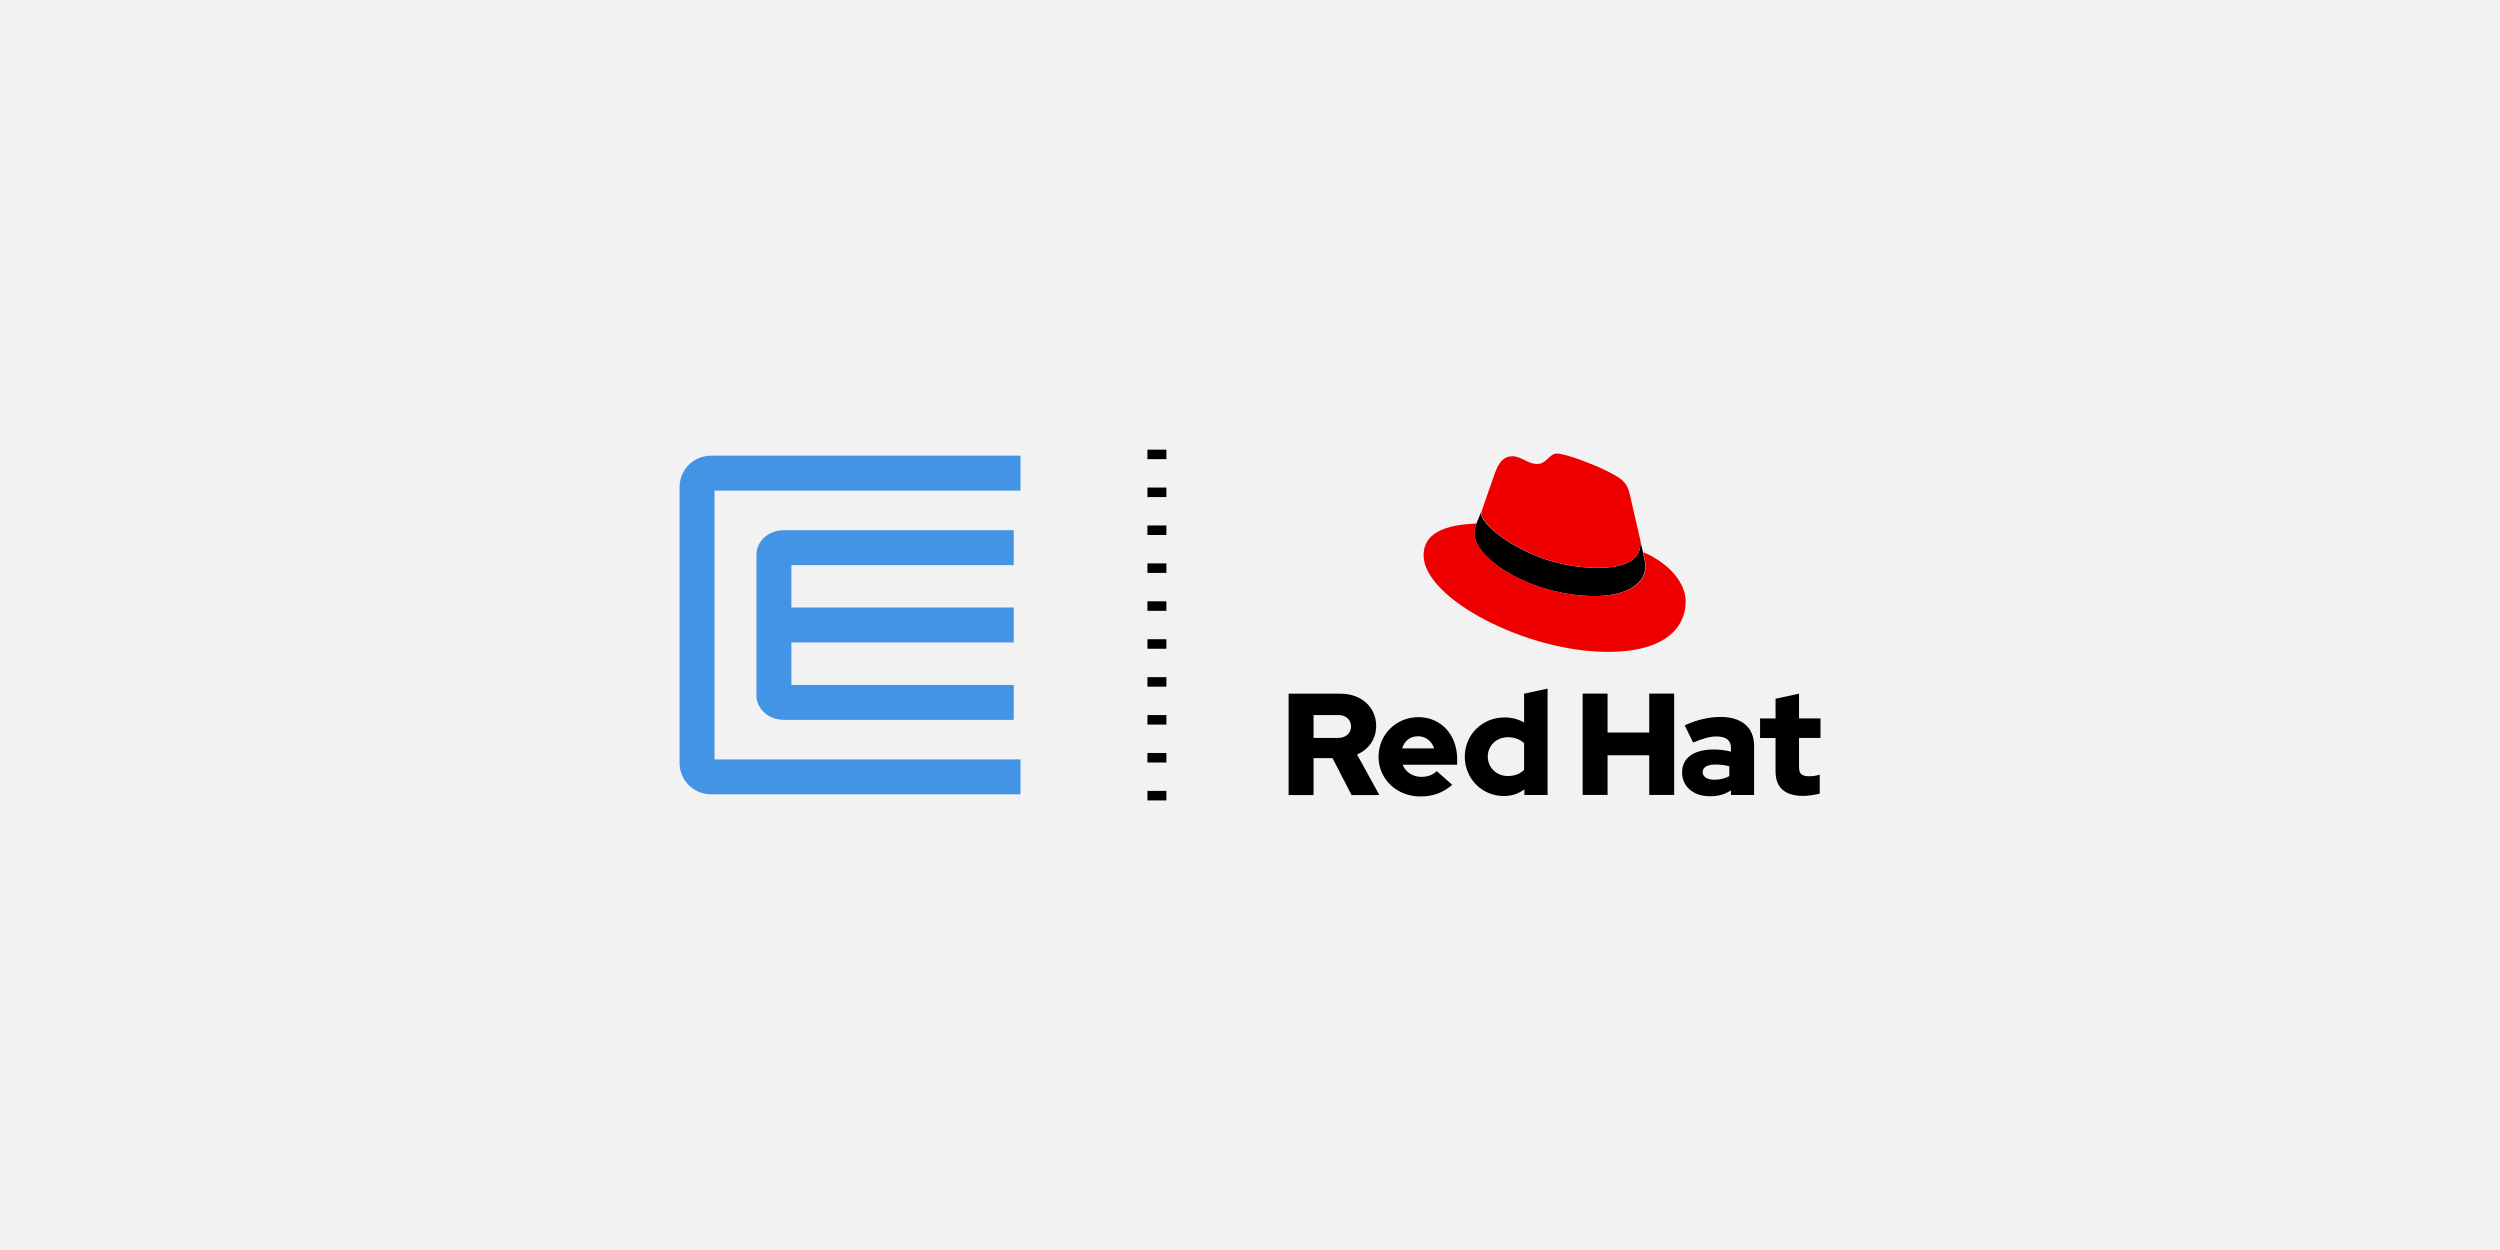 <?xml version="1.0" encoding="UTF-8"?><svg id="uuid-2e99a1b8-4283-4a02-9f1c-dec0f24d1437" xmlns="http://www.w3.org/2000/svg" width="360" height="180" viewBox="0 0 360 180"><rect x="0" y="0" width="360" height="180" fill="#f2f2f2" stroke-width="0"/><g id="uuid-07e898ef-a4e3-4ce6-8739-4b9c7aba2ca7"><path d="m236.16,77.63c.06.22.06.45.06.68,0,2.95-3.59,3.47-6.07,3.47-9.65,0-16.85-5.98-16.85-7.81,0-.11,0-.26.04-.39l-.73,1.8c-.17.38-.3.9-.3,1.45,0,3.59,8.13,9.01,17.4,9,4.1,0,7.22-1.55,7.22-4.32,0-.21,0-.38-.34-2.01l-.45-1.87Z" stroke-width="0"/><path d="m230.16,81.77c2.48,0,6.07-.52,6.07-3.47,0-.23,0-.45-.06-.68l-1.48-6.42c-.34-1.41-.64-2.05-3.12-3.29-1.92-.98-6.11-2.6-7.35-2.6-1.15,0-1.49,1.5-2.86,1.5s-2.31-1.11-3.55-1.11-1.97.81-2.56,2.48c0,0-1.66,4.7-1.88,5.39-.04.13-.04.27-.04.39,0,1.83,7.2,7.82,16.85,7.81m6.45-2.27c.34,1.62.34,1.79.34,2.01,0,2.78-3.12,4.32-7.22,4.32-9.28,0-17.4-5.41-17.4-9,0-.56.13-1.07.3-1.45-3.33.17-7.65.78-7.65,4.58,0,6.24,14.8,13.92,26.51,13.91,8.98,0,11.24-4.07,11.23-7.28,0-2.52-2.18-5.38-6.12-7.09" fill="#e00" stroke-width="0"/><path d="m255.68,111.11c0,2.36,1.42,3.5,4,3.5.63,0,1.71-.15,2.36-.33v-2.73c-.56.17-.98.23-1.52.23-1.06,0-1.46-.33-1.46-1.33v-4.19h3.09v-2.81h-3.09v-3.56l-3.38.73v2.84h-2.23v2.81h2.23v4.86Zm-10.49.06c0-.73.73-1.08,1.83-1.08.73,0,1.4.1,2,.25v1.42c-.63.35-1.36.52-2.11.52-1.08,0-1.73-.42-1.73-1.1m1.03,3.48c1.19,0,2.15-.25,3.04-.85v.67h3.34v-7.07c0-2.69-1.81-4.17-4.84-4.17-1.69,0-3.36.4-5.15,1.21l1.21,2.48c1.29-.54,2.38-.88,3.34-.88,1.4,0,2.11.54,2.11,1.65v.54c-.79-.21-1.63-.31-2.5-.31-2.84,0-4.54,1.19-4.54,3.31,0,1.94,1.54,3.42,4,3.42m-18.32-.19h3.59v-5.71h6v5.71h3.59v-14.59h-3.59v5.61h-6v-5.61h-3.59v14.59Zm-13.66-5.52c0-1.58,1.25-2.79,2.9-2.79.92,0,1.75.31,2.33.85v3.86c-.6.58-1.4.88-2.33.88-1.63,0-2.9-1.21-2.9-2.79m5.27,5.52h3.34v-15.32l-3.38.73v4.15c-.83-.48-1.79-.73-2.81-.73-3.21,0-5.73,2.48-5.73,5.65s2.48,5.67,5.63,5.67c1.08,0,2.11-.33,2.96-.96v.81Zm-15.3-8.46c1.06,0,1.96.69,2.31,1.75h-4.61c.33-1.1,1.17-1.75,2.29-1.75m-5.69,2.96c0,3.21,2.63,5.71,6,5.71,1.86,0,3.21-.5,4.61-1.67l-2.23-1.98c-.52.54-1.29.83-2.21.83-1.25,0-2.27-.69-2.71-1.75h7.86v-.83c0-3.5-2.36-6.02-5.57-6.02s-5.75,2.5-5.75,5.71m-5.82-6.02c1.19,0,1.86.75,1.86,1.65s-.67,1.65-1.86,1.65h-3.54v-3.29h3.54Zm-7.13,11.53h3.59v-5.32h2.73l2.75,5.32h4l-3.21-5.84c1.73-.75,2.75-2.31,2.75-4.11,0-2.63-2.06-4.65-5.15-4.65h-7.46v14.59Z" stroke-width="0"/></g><path d="m146.95,114.38h-44.58c-2.49,0-4.51-2.02-4.51-4.51v-39.74c0-2.49,2.02-4.51,4.51-4.51h44.58v5.03h-44.06v38.7h44.06v5.03Z" fill="#4394e5" stroke-width="0"/><path d="m145.98,103.66h-33.07c-2.23,0-3.98-1.55-3.98-3.53v-20.25c0-1.98,1.75-3.53,3.98-3.53h33.07v5.03h-32.02v17.25h32.02v5.03Z" fill="#4394e5" stroke-width="0"/><rect x="111.88" y="87.48" width="34.1" height="5.03" fill="#4394e5" stroke-width="0"/><path d="m167.96,115.26h-2.73v-1.37h2.73v1.37Zm0-5.46h-2.73v-1.37h2.73v1.37Zm0-5.46h-2.73v-1.37h2.73v1.37Zm0-5.46h-2.73v-1.37h2.73v1.37Zm0-5.46h-2.73v-1.37h2.73v1.37Zm0-5.46h-2.73v-1.37h2.73v1.37Zm0-5.46h-2.73v-1.37h2.73v1.37Zm0-5.46h-2.73v-1.37h2.73v1.37Zm0-5.46h-2.73v-1.37h2.73v1.37Zm0-5.46h-2.73v-1.37h2.73v1.37Z" stroke-width="0"/></svg>